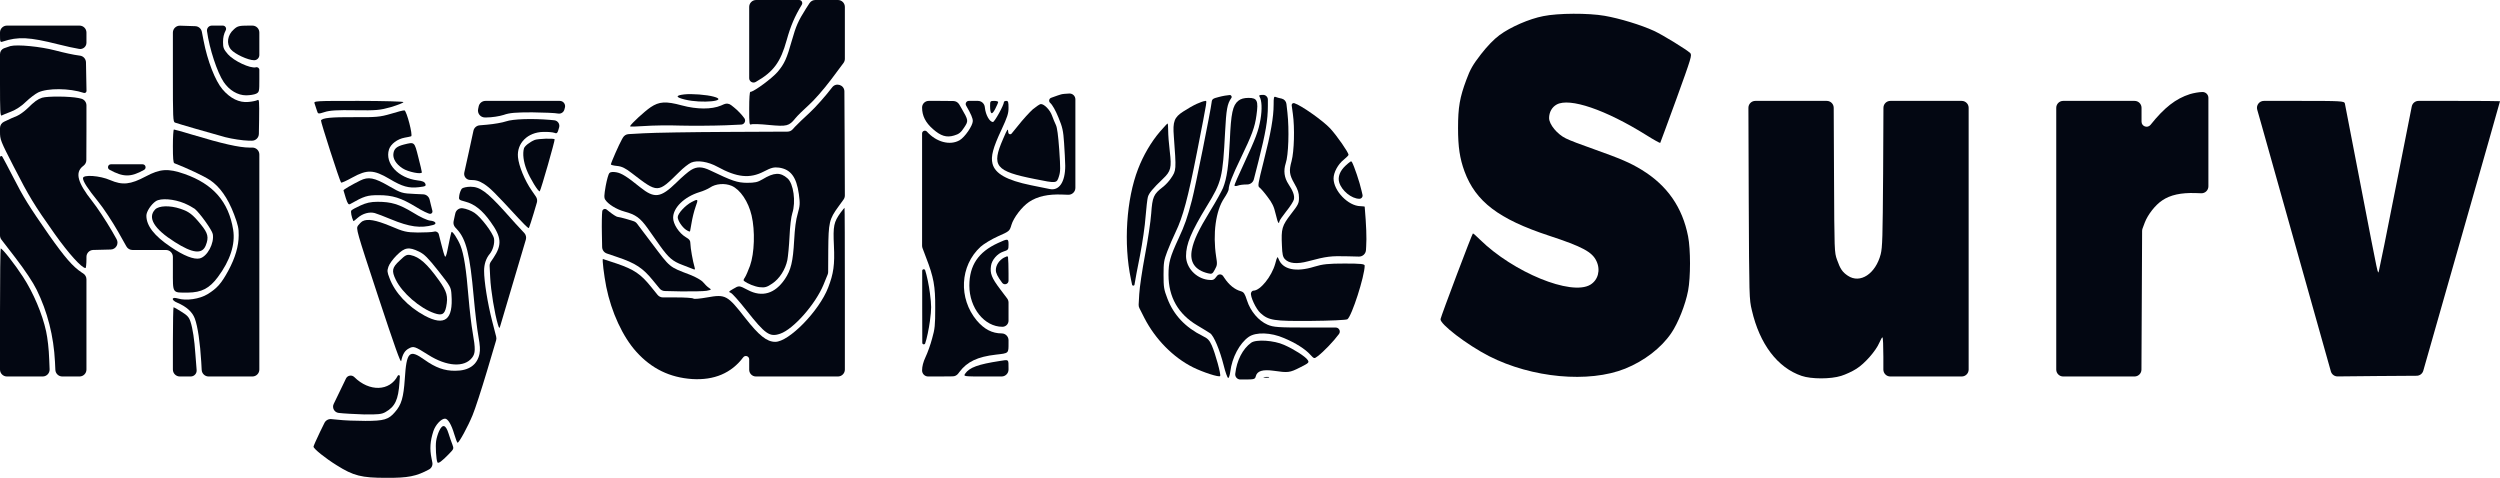 <svg width="361" height="69" viewBox="0 0 361 69" fill="none" xmlns="http://www.w3.org/2000/svg">
<path d="M108.183 11.291C108.183 11.777 108.714 12.079 109.132 11.83V11.83C111.695 10.373 112.711 8.981 113.593 5.806C114.175 3.718 114.758 2.37 115.773 0.696V0.696C115.967 0.396 115.751 1.95961e-06 115.394 1.95961e-06H109.183C108.631 1.95961e-06 108.183 0.448 108.183 1V11.291Z" fill="#030712"/>
<path d="M116.372 1.261C115.274 3.001 114.941 3.74 114.358 5.806C113.609 8.459 113.293 9.177 112.294 10.373C111.496 11.308 108.849 13.265 108.35 13.265C108.25 13.265 108.183 14.178 108.183 15.679C108.183 17.897 108.2 18.071 108.483 17.962C108.65 17.875 109.815 17.918 111.079 18.049C113.626 18.288 113.942 18.201 114.841 17.092C115.157 16.701 116.023 15.852 116.755 15.2C117.521 14.526 118.902 12.96 120.05 11.438L121.799 9.095C121.928 8.922 121.998 8.712 121.998 8.497V1C121.998 0.448 121.55 0 120.998 0H117.732C117.393 0 117.076 0.172 116.892 0.457L116.372 1.261Z" fill="#030712"/>
<path d="M222.858 2.327C220.827 2.718 218.131 3.892 216.533 5.067C215.735 5.654 214.769 6.654 213.854 7.828C212.689 9.329 212.289 10.025 211.74 11.525C210.791 14.069 210.542 15.483 210.542 18.484C210.542 21.245 210.791 22.876 211.474 24.747C213.088 29.117 216.417 31.64 223.674 34.032C228.5 35.619 229.915 36.38 230.531 37.707C231.147 39.011 230.764 40.447 229.632 41.121C226.869 42.752 218.514 39.316 213.704 34.597C213.205 34.097 212.755 33.706 212.689 33.706C212.589 33.706 208.112 45.557 208.012 46.079C207.895 46.775 211.84 49.797 215.019 51.428C221.21 54.581 229.416 55.343 234.675 53.233C237.421 52.124 239.868 50.254 241.332 48.101C242.314 46.666 243.38 43.991 243.762 41.969C244.129 40.055 244.129 36.011 243.762 34.141C242.947 29.944 240.75 26.791 237.105 24.551C235.374 23.485 233.959 22.898 230.181 21.55C228.484 20.963 226.653 20.267 226.104 19.984C224.855 19.375 223.69 17.962 223.69 17.049C223.69 16.2 224.106 15.461 224.789 15.091C226.653 14.069 231.829 15.831 237.721 19.506C238.786 20.18 239.701 20.68 239.735 20.637C239.768 20.593 240.816 17.723 242.081 14.265C244.245 8.285 244.345 7.959 244.062 7.654C243.529 7.154 240.151 5.067 238.836 4.458C237.005 3.61 233.859 2.653 231.712 2.283C229.366 1.87 224.972 1.892 222.858 2.327Z" fill="#030712"/>
<path d="M0 4.915C0 6.089 0.017 6.132 0.399 6.002C2.63 5.262 4.227 5.349 8.372 6.393C9.487 6.676 10.868 6.98 11.451 7.067V7.067C11.995 7.148 12.483 6.726 12.483 6.176V4.697C12.483 4.144 12.035 3.697 11.483 3.697H1C0.448 3.697 0 4.144 0 4.697V4.915Z" fill="#030712"/>
<path d="M24.965 10.634C24.965 17.07 24.982 17.592 25.265 17.701C25.731 17.875 30.541 19.267 32.538 19.81C33.553 20.071 35.051 20.289 35.867 20.31L36.367 20.318C36.919 20.326 37.372 19.886 37.381 19.334L37.415 17.309C37.448 14.504 37.431 14.309 37.165 14.461C36.999 14.548 36.416 14.678 35.867 14.722C34.552 14.852 33.254 14.222 32.122 12.895C31.074 11.656 29.959 8.807 29.393 5.85L29.146 4.587C29.057 4.13 28.663 3.795 28.197 3.78L25.998 3.708C25.433 3.69 24.965 4.143 24.965 4.708V10.634Z" fill="#030712"/>
<path d="M29.892 4.501C30.241 7.046 31.357 10.438 32.305 11.851C33.121 13.047 34.336 13.765 35.534 13.765C36.083 13.765 36.733 13.656 36.999 13.526C37.431 13.287 37.448 13.243 37.448 11.416V10.09C37.448 9.83 37.197 9.645 36.949 9.72V9.72C36.133 9.916 33.77 8.807 32.904 7.828C32.289 7.111 32.205 6.893 32.205 6.067C32.205 5.415 32.322 4.893 32.588 4.393V4.393C32.76 4.08 32.534 3.697 32.177 3.697H30.588C30.16 3.697 29.831 4.077 29.892 4.501V4.501Z" fill="#030712"/>
<path d="M33.77 4.24C32.838 5.045 32.655 6.306 33.337 7.133C33.87 7.785 35.817 8.698 36.699 8.698V8.698C37.113 8.698 37.448 8.363 37.448 7.949V4.697C37.448 4.144 37 3.697 36.448 3.697H35.9C34.535 3.697 34.286 3.762 33.77 4.24Z" fill="#030712"/>
<path d="M1.498 6.654C1.265 6.719 0.832 6.872 0.549 6.98V6.98C0.216 7.126 0 7.455 0 7.819V12.004C0 15.961 0.033 16.766 0.233 16.679C0.35 16.614 0.982 16.353 1.614 16.113C2.33 15.831 3.129 15.309 3.761 14.678C4.327 14.135 5.11 13.547 5.509 13.352C6.874 12.699 10.036 12.721 12.117 13.417V13.417C12.307 13.471 12.496 13.326 12.492 13.128L12.415 9.007C12.406 8.516 12.041 8.104 11.555 8.036L11.318 8.002C10.719 7.937 9.221 7.611 7.989 7.285C5.842 6.719 2.513 6.393 1.498 6.654Z" fill="#030712"/>
<path d="M120.167 12.612C119.202 13.874 117.754 15.505 116.921 16.266C116.106 17.005 115.141 17.94 114.791 18.31L114.454 18.68C114.266 18.888 113.999 19.006 113.719 19.008L104.921 19.049C99.845 19.071 94.453 19.158 92.955 19.245L90.764 19.367C90.427 19.386 90.123 19.573 89.954 19.864L89.809 20.115C89.409 20.811 88.211 23.529 88.211 23.746C88.211 23.811 88.611 23.92 89.11 23.964C89.792 24.029 90.325 24.29 91.24 25.007C95.035 27.921 94.952 27.921 98.064 24.855C98.663 24.246 99.446 23.637 99.795 23.485C100.694 23.094 102.242 23.333 103.623 24.094C106.436 25.638 108.283 25.812 110.297 24.768C111.379 24.203 111.745 24.116 112.478 24.203C114.175 24.442 115.007 25.551 115.357 28.03C115.54 29.444 115.523 29.639 115.19 30.857C114.924 31.748 114.774 32.944 114.675 34.728C114.508 37.75 114.225 38.99 113.326 40.316C111.912 42.404 110.048 42.969 108 41.882C106.702 41.208 106.736 41.208 105.853 41.73C105.188 42.121 105.171 42.143 105.537 42.295C105.754 42.382 106.752 43.513 107.767 44.796C110.514 48.275 111.146 48.71 112.661 48.188C114.575 47.536 117.77 43.904 118.919 41.099L119.511 39.648C119.56 39.529 119.585 39.403 119.585 39.275L119.601 36.098C119.634 32.118 119.734 31.662 121.082 29.813L121.806 28.816C121.93 28.645 121.997 28.438 121.997 28.225L121.964 19.419L121.93 13.2C121.925 12.262 120.733 11.865 120.167 12.612V12.612Z" fill="#030712"/>
<path d="M316.229 13.591C314.182 14.243 312.534 15.526 310.537 18.027V18.027C310.104 18.563 309.238 18.257 309.238 17.569V15.569C309.238 15.017 308.791 14.569 308.238 14.569H297.922C297.37 14.569 296.922 15.017 296.922 15.569V53.364C296.922 53.916 297.37 54.364 297.922 54.364H308.226C308.777 54.364 309.224 53.919 309.226 53.369L309.321 33.341C309.321 33.222 309.343 33.105 309.384 32.995L309.704 32.14C310.154 30.966 311.236 29.596 312.218 28.943C313.399 28.139 314.947 27.813 317.011 27.878L317.857 27.907C318.423 27.927 318.892 27.474 318.892 26.908V14.13C318.892 13.656 318.501 13.275 318.026 13.287V13.287C317.544 13.287 316.728 13.439 316.229 13.591Z" fill="#030712"/>
<path d="M98.78 13.634C97.498 13.787 97.548 14.048 98.896 14.374C101.36 14.983 105.321 14.569 103.074 13.961C102.059 13.678 99.862 13.504 98.78 13.634Z" fill="#030712"/>
<path d="M153.204 13.634C153.021 13.678 152.472 13.874 151.99 14.048L151.779 14.126C151.474 14.238 151.398 14.635 151.64 14.852V14.852C151.973 15.135 152.439 15.983 152.838 16.962C153.421 18.375 153.537 18.853 153.654 20.658C153.737 21.789 153.804 23.268 153.82 23.942C153.82 26.29 152.938 27.595 151.557 27.291C151.174 27.225 149.976 26.965 148.877 26.747C145.365 26.029 143.684 25.073 143.318 23.637C143.052 22.615 143.385 21.332 144.616 18.723C145.465 16.896 145.632 16.396 145.632 15.57C145.632 14.722 145.582 14.569 145.299 14.569C145.116 14.569 144.966 14.656 144.966 14.743C144.966 15.178 143.618 17.614 143.385 17.614C142.902 17.614 142.336 16.614 142.22 15.57L142.206 15.454C142.147 14.95 141.72 14.569 141.213 14.569H139.899C139.553 14.569 139.336 14.943 139.507 15.244V15.244C140.222 16.483 140.472 17.07 140.472 17.483C140.472 18.136 139.324 19.81 138.575 20.245C137.193 21.05 135.213 20.528 133.848 19.006V19.006C133.603 18.731 133.149 18.905 133.149 19.272V35.48C133.149 35.601 133.171 35.721 133.213 35.833L133.715 37.163C134.83 40.034 135.063 41.317 135.046 44.47C135.046 46.97 134.996 47.492 134.597 48.884C134.364 49.776 133.931 50.972 133.648 51.559C133.315 52.276 133.149 52.907 133.149 53.494V53.494C133.149 53.974 133.538 54.364 134.019 54.364H135.612L137.57 54.346C137.879 54.344 138.168 54.199 138.356 53.954L138.558 53.69C139.657 52.233 141.155 51.515 143.801 51.211C145.698 50.993 145.632 51.059 145.632 49.515V49.132C145.632 48.595 145.203 48.157 144.666 48.145V48.145C143.252 48.145 142.12 47.536 141.055 46.296C138.375 43.078 138.608 38.381 141.587 35.641C142.07 35.206 143.202 34.532 144.117 34.119C145.748 33.401 145.781 33.379 146.048 32.488C146.347 31.444 147.579 29.835 148.594 29.161C149.793 28.356 151.357 28.008 153.421 28.095L154.25 28.124C154.816 28.144 155.285 27.691 155.285 27.125V14.348C155.285 13.873 154.894 13.492 154.419 13.504V13.504C153.937 13.526 153.388 13.569 153.204 13.634Z" fill="#030712"/>
<path d="M176.006 14.004C175.124 14.222 175.008 14.309 174.958 14.787C174.841 15.874 172.594 27.117 172.112 28.922C171.446 31.466 171.08 32.51 170.181 34.445C168.949 37.098 168.733 37.903 168.733 39.686C168.733 42.904 170.131 45.361 172.894 46.992C173.693 47.471 174.525 47.971 174.741 48.123C175.274 48.471 176.139 50.537 176.705 52.776C176.955 53.777 177.238 54.581 177.354 54.581C177.454 54.581 177.587 54.168 177.654 53.668C177.904 51.624 179.002 49.558 180.317 48.645C181.349 47.927 183.512 47.992 185.41 48.819C187.074 49.515 188.489 50.406 189.221 51.233C189.77 51.82 189.77 51.82 190.286 51.428C191.119 50.798 192.583 49.275 193.349 48.232V48.232C193.637 47.846 193.362 47.297 192.88 47.297H189.022C184.528 47.297 183.895 47.253 183.03 46.883C181.732 46.318 180.567 44.948 180.067 43.382C179.751 42.404 179.618 42.186 179.185 42.056C178.303 41.817 177.471 41.143 176.822 40.164L176.617 39.863C176.403 39.547 175.939 39.546 175.723 39.86V39.86C175.291 40.447 175.174 40.49 174.425 40.403C172.694 40.186 171.263 38.642 171.263 36.968C171.263 35.25 171.995 33.488 174.275 29.748C176.422 26.247 176.555 25.681 176.905 19.027C177.071 15.809 177.221 14.983 177.787 14.178L177.803 14.157C177.938 13.972 177.8 13.713 177.571 13.722V13.722C177.255 13.743 176.555 13.852 176.006 14.004Z" fill="#030712"/>
<path d="M181.881 13.961C182.214 14.504 182.264 15.787 182.015 17.244C181.698 18.984 181.382 19.832 179.601 23.681C178.852 25.268 178.253 26.66 178.253 26.769C178.253 26.878 178.453 26.899 178.719 26.812C178.969 26.704 179.551 26.638 180.017 26.638H180.089C180.546 26.638 180.945 26.328 181.058 25.886L181.732 23.246C182.764 19.136 183.08 17.353 183.08 15.265V14.382C183.08 14.005 182.774 13.7 182.397 13.7V13.7C181.865 13.7 181.748 13.765 181.881 13.961Z" fill="#030712"/>
<path d="M6.075 14.113C5.426 14.33 4.976 14.656 3.961 15.657C3.512 16.092 2.813 16.592 2.447 16.744C2.064 16.896 1.348 17.201 0.882 17.44L0.576 17.583C0.224 17.748 0 18.101 0 18.489V19.027C0 20.158 0.067 20.332 1.931 23.964C4.227 28.443 4.893 29.53 7.906 33.793C9.92 36.62 11.8 38.707 12.35 38.707C12.416 38.707 12.483 38.12 12.483 37.402V37.094C12.483 36.552 12.915 36.108 13.457 36.095L15.991 36.031C16.746 36.012 17.208 35.195 16.835 34.538L16.178 33.379C15.345 31.944 14.047 29.965 13.282 29.009C11.218 26.399 10.818 24.942 11.934 24.029L12.1 23.893C12.332 23.703 12.467 23.421 12.468 23.122L12.483 19.006V15.216C12.483 14.749 12.16 14.344 11.704 14.24L11.334 14.156C10.069 13.895 6.874 13.874 6.075 14.113Z" fill="#030712"/>
<path d="M183.912 15.113C183.912 16.896 183.512 19.223 182.481 23.268C181.648 26.573 181.598 26.878 181.865 27.073C182.031 27.182 182.564 27.791 183.03 28.422C183.712 29.313 183.962 29.835 184.195 30.857C184.361 31.596 184.544 32.183 184.628 32.183C184.694 32.183 184.744 32.096 184.744 31.966C184.744 31.857 185.193 31.205 185.743 30.509C186.309 29.813 186.791 29.052 186.841 28.791C186.958 28.226 186.708 27.573 186.059 26.595C185.443 25.66 185.31 24.66 185.66 23.572C186.059 22.42 186.175 18.745 185.909 16.309L185.762 15.01C185.72 14.64 185.454 14.335 185.094 14.243V14.243C184.761 14.178 184.361 14.069 184.212 14.004C183.945 13.895 183.912 14.048 183.912 15.113Z" fill="#030712"/>
<path d="M178.819 14.548C178.003 15.2 177.754 16.331 177.587 20.31C177.421 23.898 177.171 25.725 176.605 27.139C176.422 27.573 175.607 29.074 174.758 30.444C173.06 33.227 172.378 34.684 172.112 36.032C171.745 37.837 172.544 39.011 174.442 39.468C174.991 39.599 175.091 39.555 175.424 38.925C175.773 38.294 175.79 38.142 175.607 37.033C175.107 33.749 175.557 30.422 176.755 28.639C177.121 28.095 177.421 27.508 177.421 27.334C177.421 26.725 177.954 25.334 179.169 22.833C180.783 19.484 181.199 18.375 181.432 16.657C181.732 14.548 181.549 14.135 180.3 14.135C179.651 14.135 179.169 14.265 178.819 14.548Z" fill="#030712"/>
<path d="M45.437 14.983C45.52 15.222 45.67 15.657 45.753 15.94C45.92 16.483 45.92 16.483 46.885 16.179C47.584 15.94 48.782 15.874 51.262 15.918C54.358 15.961 54.841 15.918 56.472 15.461C57.454 15.157 58.253 14.852 58.253 14.743C58.253 14.656 55.323 14.569 51.762 14.569C45.387 14.569 45.254 14.569 45.437 14.983Z" fill="#030712"/>
<path d="M69.04 15.757C68.91 16.378 69.384 16.962 70.018 16.962H70.219C71.035 16.962 72.117 16.788 72.733 16.592C73.581 16.287 74.48 16.222 76.844 16.222C78.491 16.244 80.189 16.309 80.588 16.396V16.396C80.993 16.47 81.387 16.222 81.495 15.825L81.57 15.548V15.548C81.712 15.058 81.344 14.569 80.835 14.569H70.1C69.627 14.569 69.218 14.902 69.121 15.365L69.04 15.757Z" fill="#030712"/>
<path d="M133.149 15.526C133.149 16.722 133.648 17.701 134.713 18.636C135.845 19.636 136.677 19.897 137.759 19.571C138.458 19.375 138.758 19.136 139.207 18.44C139.873 17.44 139.856 17.396 138.824 15.613L138.512 15.081C138.334 14.777 138.01 14.589 137.658 14.586L135.695 14.569H134.106C133.577 14.569 133.149 14.998 133.149 15.526V15.526Z" fill="#030712"/>
<path d="M142.969 15.265C142.969 16.527 143.218 16.679 143.701 15.744C143.934 15.287 144.134 14.831 144.134 14.743C144.134 14.635 143.867 14.569 143.551 14.569C143.002 14.569 142.969 14.613 142.969 15.265Z" fill="#030712"/>
<path d="M172.794 15.004C172.311 15.222 171.446 15.722 170.847 16.113C169.565 16.94 169.332 17.549 169.499 19.658C169.865 24.594 169.865 24.594 169.082 25.747C168.816 26.16 168.267 26.747 167.884 27.03C166.586 28.03 166.403 28.443 166.236 30.814C166.153 31.988 165.754 34.684 165.338 36.837C164.938 38.968 164.555 41.512 164.505 42.491L164.421 43.983C164.411 44.16 164.448 44.335 164.527 44.492L165.254 45.927C166.836 48.993 169.399 51.602 172.261 53.037C173.709 53.755 176.04 54.516 176.189 54.299C176.339 54.103 175.49 51.015 174.974 49.863C174.641 49.123 174.392 48.862 173.659 48.514C171.163 47.275 169.465 45.47 168.567 43.1C168.067 41.795 168.017 41.469 168.017 39.686C168.017 37.924 168.067 37.598 168.55 36.315C168.849 35.532 169.382 34.293 169.748 33.532C170.813 31.335 171.546 28.595 172.844 21.985C174.425 13.874 174.325 14.569 173.976 14.591C173.809 14.591 173.277 14.787 172.794 15.004Z" fill="#030712"/>
<path d="M252.517 28.856C252.584 43.035 252.584 43.187 252.966 44.796C254.098 49.71 256.694 53.103 260.156 54.277C261.554 54.755 264.351 54.755 265.865 54.277C266.498 54.081 267.496 53.625 268.062 53.255C269.26 52.516 270.891 50.645 271.374 49.493C271.557 49.058 271.757 48.71 271.824 48.71C271.907 48.71 271.957 49.971 271.957 51.537V53.364C271.957 53.916 272.404 54.364 272.957 54.364H283.273C283.825 54.364 284.273 53.916 284.273 53.364V15.569C284.273 15.017 283.825 14.569 283.273 14.569H272.969C272.418 14.569 271.971 15.014 271.969 15.565L271.923 25.051C271.857 34.336 271.824 35.684 271.574 36.706C270.842 39.533 268.611 41.012 266.83 39.816C266.048 39.294 265.732 38.838 265.266 37.511C264.883 36.424 264.883 36.359 264.833 25.486L264.788 15.565C264.785 15.014 264.338 14.569 263.788 14.569H253.471C252.917 14.569 252.469 15.019 252.471 15.573L252.517 28.856Z" fill="#030712"/>
<path d="M326.614 18.201C327.18 20.223 329.693 29.161 332.207 38.098L336.576 53.627C336.699 54.062 337.097 54.361 337.549 54.356L343.258 54.299L348.966 54.26C349.41 54.257 349.799 53.962 349.921 53.535L355.358 34.467C358.47 23.572 361 14.656 361 14.613C361 14.591 358.171 14.569 354.709 14.569H349.239C348.761 14.569 348.351 14.907 348.258 15.375L346.021 26.682C344.706 33.358 343.574 38.968 343.508 39.142C343.341 39.577 343.541 40.512 340.944 27.073C339.696 20.615 338.648 15.157 338.598 14.939C338.514 14.591 338.065 14.569 332.04 14.569H326.906C326.242 14.569 325.763 15.204 325.944 15.843L326.614 18.201Z" fill="#030712"/>
<path d="M93.953 15.483C93.055 16.092 91.174 17.831 90.974 18.223C90.941 18.31 91.856 18.288 93.004 18.201C94.17 18.114 96.55 18.071 98.281 18.136C100.028 18.179 102.941 18.157 104.772 18.092L107.036 17.989C107.496 17.968 107.751 17.446 107.484 17.07V17.07C107.152 16.592 106.486 15.896 105.987 15.505L105.574 15.179C105.285 14.951 104.894 14.901 104.556 15.048L104.106 15.244C102.774 15.809 100.627 15.809 98.464 15.222C96.133 14.591 95.185 14.656 93.953 15.483Z" fill="#030712"/>
<path d="M186.691 16.461C186.974 18.484 186.875 21.854 186.508 23.246C186.109 24.681 186.175 25.225 186.908 26.508C187.424 27.399 187.574 27.856 187.574 28.552C187.574 29.357 187.474 29.552 186.409 30.922C185.11 32.618 184.994 33.01 185.11 35.467C185.16 36.75 185.243 37.098 185.543 37.424C186.142 38.055 187.274 38.163 188.888 37.729C191.585 37.011 192.151 36.946 194.664 37.011L196.222 37.051C196.763 37.065 197.217 36.646 197.247 36.106L197.277 35.554C197.36 34.336 197.293 32.575 197.06 29.835C197.06 29.813 196.777 29.791 196.445 29.77C194.68 29.748 192.567 27.552 192.567 25.768C192.567 24.899 193.199 23.724 194.048 23.05C194.414 22.746 194.73 22.441 194.73 22.354C194.73 22.028 193.099 19.658 192.084 18.549C191.052 17.44 187.89 15.2 186.891 14.896V14.896C186.689 14.835 186.491 15.004 186.52 15.213L186.691 16.461Z" fill="#030712"/>
<path d="M149.16 15.765C148.694 16.179 147.695 17.266 146.98 18.179L146.076 19.287C145.922 19.475 145.616 19.379 145.598 19.136V19.136C145.548 18.462 145.515 18.506 144.833 20.093C143.135 23.985 143.734 24.725 149.443 25.855C152.555 26.486 152.589 26.486 152.905 25.486C153.138 24.768 153.138 24.333 152.955 21.637C152.805 19.571 152.655 18.419 152.472 18.049C152.322 17.744 152.073 17.136 151.906 16.679C151.623 15.874 150.775 15.004 150.292 15.026C150.159 15.026 149.643 15.374 149.16 15.765Z" fill="#030712"/>
<path d="M56.422 16.44C54.857 16.896 54.325 16.94 51.179 16.918C47.85 16.896 46.519 17.027 46.352 17.396C46.286 17.549 49.015 26.029 49.248 26.356C49.298 26.443 50.047 26.095 50.913 25.616C53.01 24.464 53.959 24.485 56.239 25.834C58.086 26.943 59.035 27.204 60.483 27.03C61.448 26.921 61.548 26.856 61.415 26.53C61.315 26.269 60.982 26.116 60.3 26.051C57.487 25.703 55.54 23.594 56.172 21.572C56.438 20.789 57.37 20.071 58.452 19.875C58.835 19.81 59.251 19.723 59.368 19.68C59.651 19.571 58.719 16.005 58.402 15.94C58.269 15.918 57.387 16.135 56.422 16.44Z" fill="#030712"/>
<path d="M73.066 17.527C72.566 17.701 71.335 17.918 70.336 18.005L69.259 18.096C68.821 18.133 68.458 18.451 68.365 18.88L67.673 22.072L67.045 24.913C66.923 25.464 67.342 25.986 67.906 25.986V25.986C68.755 25.986 69.188 26.116 69.903 26.573C70.769 27.139 71.351 27.704 74.88 31.531C75.518 32.223 76.078 32.77 76.281 32.913C76.331 32.947 76.376 32.919 76.398 32.862C76.503 32.599 76.775 31.762 77.06 30.814L77.524 29.249C77.609 28.959 77.56 28.647 77.389 28.398L76.777 27.508C75.778 26.073 74.913 23.964 74.796 22.702C74.597 20.68 76.195 19.093 78.441 19.049C79.091 19.027 79.823 19.093 80.056 19.18C80.439 19.332 80.505 19.245 80.738 18.397V18.397C80.877 17.91 80.54 17.417 80.037 17.369L79.407 17.309C76.844 17.092 74.064 17.179 73.066 17.527Z" fill="#030712"/>
<path d="M167.485 19.027C166.236 20.484 165.088 22.441 164.339 24.398C162.641 28.791 162.225 35.184 163.307 40.316L163.472 41.108C163.512 41.303 163.793 41.296 163.823 41.099V41.099C163.906 40.556 164.256 38.642 164.622 36.859C164.972 35.054 165.338 32.553 165.421 31.292C165.521 30.031 165.671 28.748 165.754 28.443C165.904 27.9 166.436 27.247 167.934 25.812C169.082 24.725 169.199 24.225 168.916 21.854C168.783 20.789 168.683 19.441 168.683 18.853C168.683 18.288 168.65 17.831 168.6 17.831C168.55 17.831 168.051 18.375 167.485 19.027Z" fill="#030712"/>
<path d="M24.965 21.093C24.965 22.833 25.015 23.529 25.182 23.572C26.929 24.246 29.409 25.399 30.291 25.986C31.723 26.921 32.904 28.595 33.803 30.966C34.369 32.466 34.486 33.01 34.469 33.967C34.469 35.532 33.97 37.228 32.971 39.077C31.972 40.925 31.357 41.621 29.992 42.469C28.827 43.187 26.879 43.469 25.681 43.1C24.749 42.817 24.683 43.339 25.598 43.709C26.913 44.274 27.778 45.035 28.128 45.992C28.56 47.144 28.893 49.493 29.06 52.255L29.124 53.419C29.153 53.949 29.592 54.364 30.122 54.364H36.448C37 54.364 37.448 53.916 37.448 53.364V22.311C37.448 21.758 37 21.311 36.448 21.311H36.033C34.552 21.311 32.072 20.745 27.745 19.441C26.38 19.027 25.215 18.701 25.115 18.701C25.032 18.701 24.965 19.745 24.965 21.093Z" fill="#030712"/>
<path d="M77.226 20.202C76.494 20.506 75.778 21.072 75.662 21.419C75.445 22.18 75.579 23.333 76.045 24.529C76.527 25.768 77.792 27.813 77.942 27.617C78.125 27.378 80.172 20.223 80.089 20.115C79.956 19.941 77.709 20.028 77.226 20.202Z" fill="#030712"/>
<path d="M58.303 20.876C57.321 21.137 56.938 21.441 56.821 22.093C56.672 22.855 57.154 23.681 58.136 24.311C58.918 24.833 60.916 25.225 60.916 24.877C60.916 24.768 60.683 23.768 60.4 22.681C59.834 20.441 59.884 20.484 58.303 20.876Z" fill="#030712"/>
<path d="M0 33.995C0 34.216 0.073 34.431 0.208 34.606L2.23 37.228C3.628 39.055 4.76 40.751 5.293 41.839C6.857 45.013 7.756 48.536 7.939 52.255L7.994 53.411C8.019 53.944 8.459 54.364 8.993 54.364H11.483C12.035 54.364 12.483 53.916 12.483 53.364V40.336C12.483 39.998 12.312 39.683 12.03 39.498L11.784 39.338C10.502 38.49 9.37 37.185 7.024 33.858C4.144 29.704 3.429 28.574 1.897 25.573C1.215 24.246 0.516 22.92 0.333 22.615V22.615C0.238 22.461 0 22.528 0 22.709V33.995Z" fill="#030712"/>
<path d="M194.298 23.92C193.482 24.681 193.149 25.551 193.382 26.334C193.732 27.53 195.163 28.704 196.295 28.704V28.704C196.593 28.704 196.813 28.427 196.746 28.137L196.611 27.552C196.333 26.291 195.529 23.939 195.213 23.386C195.161 23.295 195.064 23.29 194.978 23.351C194.82 23.464 194.555 23.676 194.298 23.92Z" fill="#030712"/>
<path d="M15.811 24.507C17.792 25.595 18.874 25.616 20.805 24.529V24.529C21.189 24.311 21.034 23.724 20.592 23.724H16.014C15.582 23.724 15.434 24.299 15.811 24.507V24.507Z" fill="#030712"/>
<path d="M99.778 24.551C99.412 24.768 98.464 25.573 97.681 26.356C95.401 28.574 94.519 28.704 92.455 27.052C90.525 25.486 89.742 25.007 88.993 24.877C88.511 24.79 88.128 24.833 87.995 24.986C87.862 25.116 87.629 25.964 87.462 26.856C87.229 28.204 87.213 28.552 87.396 28.835C87.812 29.487 88.993 30.226 90.175 30.552C91.79 30.987 92.455 31.466 93.537 32.988C94.036 33.684 94.835 34.815 95.301 35.489C96.55 37.228 97.132 37.729 98.53 38.25C99.213 38.511 99.928 38.794 100.095 38.859C100.361 38.968 100.394 38.925 100.294 38.577C100.045 37.75 99.695 35.772 99.695 35.206C99.695 34.749 99.562 34.554 99.029 34.249C98.047 33.662 97.199 32.357 97.199 31.444C97.199 29.987 98.813 28.422 100.993 27.747C101.526 27.595 102.208 27.291 102.508 27.095C103.357 26.508 104.672 26.421 105.654 26.834C106.902 27.378 108.067 29.117 108.533 31.118C109.049 33.336 108.949 36.554 108.3 38.381C108.034 39.099 107.717 39.838 107.568 40.055C107.473 40.194 107.404 40.323 107.376 40.41C107.354 40.477 107.394 40.535 107.45 40.578C107.966 40.972 108.988 41.386 109.681 41.469C110.447 41.556 110.747 41.469 111.512 40.947C112.561 40.251 113.41 38.925 113.693 37.555C113.792 37.054 113.942 35.511 114.009 34.141C114.075 32.662 114.242 31.292 114.408 30.792C114.941 29.139 114.591 26.508 113.709 25.747C112.694 24.855 111.779 24.877 110.098 25.899C109.415 26.312 108.999 26.399 107.851 26.399C106.436 26.377 105.754 26.138 102.525 24.594C101.393 24.051 100.627 24.029 99.778 24.551Z" fill="#030712"/>
<path d="M21.071 25.464C18.824 26.66 17.692 26.769 15.911 26.008C14.43 25.355 11.983 25.181 11.983 25.725C11.983 26.203 12.649 27.225 14.164 29.096C14.946 30.052 16.244 32.031 17.06 33.466L18.254 35.588C18.431 35.903 18.765 36.098 19.126 36.098H23.965C24.518 36.098 24.965 36.545 24.965 37.098V39.011C24.965 42.447 24.832 42.252 27.129 42.252C29.11 42.23 30.241 41.643 31.456 40.012C33.237 37.62 34.003 35.271 33.67 33.184C33.021 29.139 30.791 26.573 26.63 25.116C24.266 24.29 23.118 24.377 21.071 25.464ZM26.63 29.357C27.229 29.617 27.895 29.987 28.128 30.161C28.86 30.77 30.608 33.206 30.724 33.793C30.974 35.097 29.942 37.054 28.843 37.315C28.011 37.511 26.547 36.946 24.633 35.641C22.269 34.054 21.137 32.597 21.137 31.14C21.137 30.552 21.82 29.509 22.502 29.052C23.218 28.574 25.115 28.726 26.63 29.357Z" fill="#030712"/>
<path d="M22.402 30.248C21.27 31.422 22.236 33.053 25.232 34.945C27.828 36.598 29.193 36.75 29.709 35.445C30.175 34.271 30.042 33.684 29.01 32.423C27.811 30.944 27.312 30.574 26.031 30.139C24.516 29.639 22.951 29.683 22.402 30.248Z" fill="#030712"/>
<path d="M52.011 26.073C50.78 26.682 49.598 27.378 49.598 27.486C49.598 27.53 49.748 28.03 49.931 28.595C50.197 29.422 50.33 29.596 50.563 29.465C52.594 28.313 53.027 28.182 54.674 28.182C56.688 28.182 57.92 28.574 60.1 29.9C60.966 30.444 61.881 30.879 62.114 30.879V30.879C62.334 30.879 62.495 30.672 62.441 30.459L62.197 29.487L62.039 28.828C61.936 28.394 61.557 28.081 61.112 28.061L59.934 28.008C58.053 27.921 57.953 27.9 56.172 26.878C54.042 25.638 53.193 25.486 52.011 26.073Z" fill="#030712"/>
<path d="M66.708 27.225C66.558 27.378 66.391 27.813 66.325 28.182C66.225 28.856 66.225 28.856 67.19 29.117C68.522 29.465 69.653 30.357 70.852 32.053C72.433 34.249 72.516 35.358 71.235 37.272L70.875 37.799C70.752 37.979 70.691 38.194 70.702 38.412L70.785 40.077C70.868 41.925 71.434 45.34 71.9 46.862C72.084 47.449 72.117 47.471 72.233 47.079C72.3 46.84 73.199 43.817 74.231 40.338L75.931 34.606C76.032 34.264 75.944 33.894 75.699 33.635L75.479 33.401C75.129 33.053 73.948 31.748 72.849 30.509C70.303 27.704 69.304 26.965 67.956 26.965C67.407 26.965 66.857 27.095 66.708 27.225Z" fill="#030712"/>
<path d="M99.895 29.161C98.963 29.639 97.865 30.835 97.865 31.357C97.865 31.857 98.497 32.792 99.063 33.184C99.25 33.306 99.438 33.407 99.544 33.433C99.603 33.448 99.642 33.396 99.656 33.337C99.702 33.149 99.782 32.687 99.862 32.183C99.962 31.553 100.211 30.509 100.444 29.857C100.528 29.611 100.605 29.383 100.666 29.196C100.763 28.9 100.643 28.798 100.362 28.933C100.224 28.999 100.064 29.077 99.895 29.161Z" fill="#030712"/>
<path d="M52.028 29.683C51.395 29.965 50.813 30.292 50.73 30.4C50.613 30.552 50.763 31.357 51.029 31.922C51.046 31.966 51.329 31.748 51.662 31.444C52.361 30.835 53.343 30.552 54.125 30.77C54.425 30.857 55.473 31.248 56.455 31.662C59.135 32.771 60.716 32.988 62.547 32.488C63.163 32.314 62.88 31.922 62.114 31.857C61.698 31.814 60.649 31.335 59.617 30.683C57.637 29.487 56.505 29.139 54.525 29.139C53.526 29.139 52.877 29.291 52.028 29.683Z" fill="#030712"/>
<path d="M86.963 30.509C86.913 30.9 86.88 32.379 86.913 33.793L86.949 35.678C86.957 36.1 87.229 36.471 87.628 36.606L89.077 37.098C91.806 38.011 92.838 38.707 94.319 40.534L95.243 41.658C95.428 41.883 95.702 42.016 95.993 42.023L98.397 42.078C99.978 42.099 101.609 42.056 102.025 41.991C102.758 41.839 102.774 41.839 102.358 41.556C102.125 41.404 101.759 41.034 101.526 40.751C101.293 40.468 100.461 39.99 99.612 39.664C96.583 38.511 96.816 38.685 94.203 35.228L91.984 32.289C91.858 32.121 91.681 31.998 91.481 31.936L90.591 31.662C89.925 31.466 89.293 31.314 89.16 31.314C89.043 31.314 88.511 30.987 87.995 30.574L87.597 30.258C87.359 30.07 87.007 30.209 86.963 30.509V30.509Z" fill="#030712"/>
<path d="M65.659 31.205L65.499 31.961C65.433 32.278 65.523 32.608 65.743 32.846L65.975 33.097C67.323 34.532 67.856 36.728 68.405 42.882C68.605 45.079 68.905 47.645 69.088 48.601C69.321 49.906 69.354 50.515 69.237 51.102C68.905 52.69 67.706 53.538 65.742 53.538C64.178 53.559 62.88 53.081 61.298 51.95C59.102 50.385 58.702 50.776 58.452 54.734C58.269 57.408 57.97 58.452 57.021 59.518C56.106 60.583 55.44 60.779 52.76 60.779C51.429 60.779 49.631 60.714 48.749 60.605L47.84 60.518C47.425 60.479 47.03 60.7 46.847 61.074L46.203 62.388C45.687 63.454 45.271 64.41 45.271 64.497C45.271 64.802 47.018 66.194 48.599 67.172C51.046 68.716 52.211 68.999 55.756 68.999C58.918 69.02 60.117 68.781 61.964 67.781V67.781C62.321 67.587 62.51 67.184 62.431 66.785L62.314 66.194C62.031 64.823 62.114 63.693 62.58 62.258C62.88 61.344 63.712 60.453 64.261 60.453C64.677 60.453 65.193 61.322 65.593 62.693C65.792 63.367 66.009 63.932 66.075 63.932C66.291 63.932 67.573 61.583 68.239 59.953C68.605 59.083 69.52 56.256 70.303 53.646L71.638 49.15C71.69 48.976 71.694 48.791 71.648 48.616L71.068 46.361C70.403 43.774 69.903 40.642 69.903 39.099C69.903 38.163 70.186 37.294 70.702 36.685C71.185 36.119 71.451 35.119 71.335 34.445C71.168 33.619 69.454 31.357 68.505 30.727C68.056 30.422 67.307 30.139 66.824 30.074V30.074C66.327 30 65.857 30.323 65.747 30.814L65.659 31.205Z" fill="#030712"/>
<path d="M121.382 30.705C120.4 32.075 120.283 32.618 120.417 35.445C120.55 38.229 120.367 39.512 119.584 41.534C118.286 44.905 113.926 49.362 111.945 49.362C110.73 49.362 109.598 48.449 107.601 45.905C105.038 42.621 104.772 42.469 102.109 42.947C101.143 43.121 100.244 43.208 100.145 43.121C100.028 43.013 98.88 42.947 97.598 42.947H95.729C95.427 42.947 95.141 42.811 94.951 42.576L94.003 41.404C92.505 39.555 91.573 38.925 89.043 38.055C87.995 37.707 87.096 37.402 87.063 37.402C86.93 37.402 87.213 39.729 87.545 41.425C88.278 45.057 89.925 48.645 91.906 50.819C94.086 53.233 96.716 54.516 99.945 54.734C103.124 54.929 105.604 53.886 107.318 51.602V51.602C107.593 51.23 108.183 51.424 108.183 51.887V53.39C108.183 53.928 108.619 54.364 109.157 54.364H120.998C121.55 54.364 121.998 53.916 121.998 53.364V42.186C121.998 35.489 121.981 30.009 121.948 30.009C121.914 30.009 121.665 30.335 121.382 30.705Z" fill="#030712"/>
<path d="M52.344 31.944C52.161 32.053 51.878 32.336 51.695 32.575C51.395 33.032 51.429 33.162 54.608 42.817C57.038 50.167 57.87 52.494 57.936 52.124C58.136 51.146 58.452 50.624 59.035 50.319C59.717 49.95 59.867 49.993 61.831 51.233C64.494 52.929 67.057 53.103 68.172 51.646C68.655 51.015 68.672 50.406 68.255 48.014C68.072 47.014 67.806 44.731 67.656 42.947C67.323 38.881 66.991 36.728 66.491 35.467C66.125 34.532 65.309 33.292 65.193 33.51C65.143 33.597 64.91 34.597 64.577 36.293C64.477 36.815 64.328 37.163 64.261 37.054C64.178 36.946 63.911 36.054 63.678 35.076L63.364 33.83C63.29 33.536 62.988 33.361 62.697 33.445V33.445C62.397 33.532 61.348 33.575 60.333 33.575C58.669 33.553 58.303 33.466 56.372 32.64C54.258 31.77 53.077 31.553 52.344 31.944ZM60.516 36.337C61.282 36.706 61.814 37.25 63.296 39.12C65.076 41.382 65.126 41.469 65.193 42.556C65.459 46.188 64.228 47.144 61.315 45.579C58.902 44.274 57.021 42.273 56.239 40.142C55.906 39.294 55.889 39.099 56.089 38.511C56.206 38.142 56.738 37.402 57.287 36.859C58.452 35.706 59.035 35.619 60.516 36.337Z" fill="#030712"/>
<path d="M57.72 37.62C56.605 38.642 56.522 39.099 57.154 40.403C58.07 42.295 60.633 44.513 62.73 45.231C63.812 45.6 64.194 45.405 64.427 44.318C64.727 42.795 64.544 42.099 63.395 40.49C61.681 38.098 60.566 37.098 59.301 36.837C58.752 36.728 58.552 36.815 57.72 37.62Z" fill="#030712"/>
<path d="M144.1 35.097C141.254 36.402 139.989 38.316 139.973 41.23C139.973 44.47 142.136 47.188 144.75 47.188V47.188C145.237 47.188 145.632 46.793 145.632 46.306V43.696C145.632 43.478 145.561 43.267 145.43 43.093L144.417 41.752C143.185 40.121 142.935 39.468 143.102 38.381C143.218 37.533 144.017 36.62 144.866 36.337C145.598 36.098 145.632 36.054 145.632 35.337C145.632 34.423 145.565 34.423 144.1 35.097Z" fill="#030712"/>
<path d="M0 45.122V53.364C0 53.916 0.448 54.364 1 54.364H6.165C6.733 54.364 7.187 53.891 7.164 53.323L7.107 51.928C7.057 50.406 6.874 48.84 6.657 47.84C6.108 45.318 4.827 42.295 3.329 39.99C2.164 38.185 0.35 35.88 0.1 35.88C0.05 35.88 0 40.034 0 45.122Z" fill="#030712"/>
<path d="M144.966 37.207C144.283 37.576 143.801 38.294 143.801 38.99C143.801 39.447 144.034 39.925 144.716 40.838V40.838C145.007 41.232 145.632 41.026 145.632 40.537V39.512C145.632 38.428 145.601 37.49 145.557 37.138C145.543 37.033 145.461 36.993 145.362 37.031C145.254 37.072 145.11 37.139 144.966 37.207Z" fill="#030712"/>
<path d="M184.145 38.077C183.629 39.925 181.981 41.969 180.999 41.969C180.85 41.969 180.7 42.121 180.65 42.295C180.5 42.773 181.365 44.644 182.015 45.209C183.196 46.275 183.929 46.383 189.304 46.34C192.051 46.318 194.414 46.209 194.564 46.101C195.196 45.666 197.06 39.86 197.06 38.359C197.06 38.12 196.528 38.055 194.164 38.055C191.801 38.055 190.985 38.142 189.787 38.511C187.141 39.338 185.227 38.925 184.644 37.424C184.461 36.968 184.428 37.011 184.145 38.077Z" fill="#030712"/>
<path d="M133.166 44.252L133.179 49.51C133.18 49.752 133.519 49.809 133.598 49.58V49.58C133.831 48.928 134.131 47.471 134.281 46.361C134.514 44.557 134.514 44.165 134.281 42.339C134.148 41.251 133.831 39.751 133.598 39.033V39.033C133.519 38.794 133.166 38.851 133.166 39.103V44.252Z" fill="#030712"/>
<path d="M24.965 49.362V53.364C24.965 53.916 25.413 54.364 25.965 54.364H27.538C28.043 54.364 28.439 53.931 28.394 53.429V53.429C28.344 52.929 28.261 51.885 28.211 51.102C28.078 49.102 27.828 47.427 27.512 46.47C27.296 45.796 27.046 45.535 26.197 45.013C25.631 44.644 25.115 44.361 25.065 44.361C25.015 44.361 24.965 46.601 24.965 49.362Z" fill="#030712"/>
<path d="M180.666 49.493C179.451 50.363 178.586 52.037 178.37 53.972V53.972C178.317 54.412 178.66 54.799 179.102 54.799H179.751C181.099 54.799 181.232 54.755 181.332 54.342C181.532 53.559 182.314 53.32 183.912 53.538C186.009 53.842 186.225 53.82 187.723 53.059C189.022 52.407 189.071 52.342 188.822 51.972C188.489 51.472 186.808 50.406 185.41 49.797C183.962 49.145 181.382 48.971 180.666 49.493Z" fill="#030712"/>
<path d="M144.383 52.124C141.254 52.602 139.989 53.059 139.374 53.951C139.091 54.364 139.157 54.364 142.353 54.364H144.632C145.184 54.364 145.632 53.916 145.632 53.364V53.168C145.632 51.863 145.698 51.907 144.383 52.124Z" fill="#030712"/>
<path d="M49.715 55.169C49.332 55.973 48.699 57.278 48.316 58.061L48.19 58.317C47.91 58.882 48.274 59.552 48.899 59.626V59.626C49.598 59.713 51.262 59.8 52.594 59.844C54.574 59.865 55.124 59.822 55.673 59.496C57.054 58.713 57.52 57.713 57.687 55.19L57.74 54.342C57.751 54.169 57.519 54.102 57.437 54.255V54.255C56.289 56.517 53.326 56.604 51.163 54.451V54.451C50.796 54.089 50.181 54.196 49.958 54.66L49.715 55.169Z" fill="#030712"/>
<path d="M182.547 54.516C182.719 54.554 182.966 54.559 183.137 54.532C183.188 54.524 183.284 54.516 183.267 54.468C183.254 54.432 183.094 54.413 182.83 54.429C182.464 54.429 182.331 54.473 182.547 54.516Z" fill="#030712"/>
<path d="M63.412 62.236C63.229 62.627 63.029 63.28 62.979 63.671C62.863 64.432 62.979 66.389 63.163 66.759C63.279 66.998 63.812 66.607 64.86 65.519C65.543 64.823 65.543 64.78 65.326 64.193C65.193 63.867 64.943 63.149 64.76 62.562C64.361 61.301 63.895 61.192 63.412 62.236Z" fill="#030712"/>
</svg>
